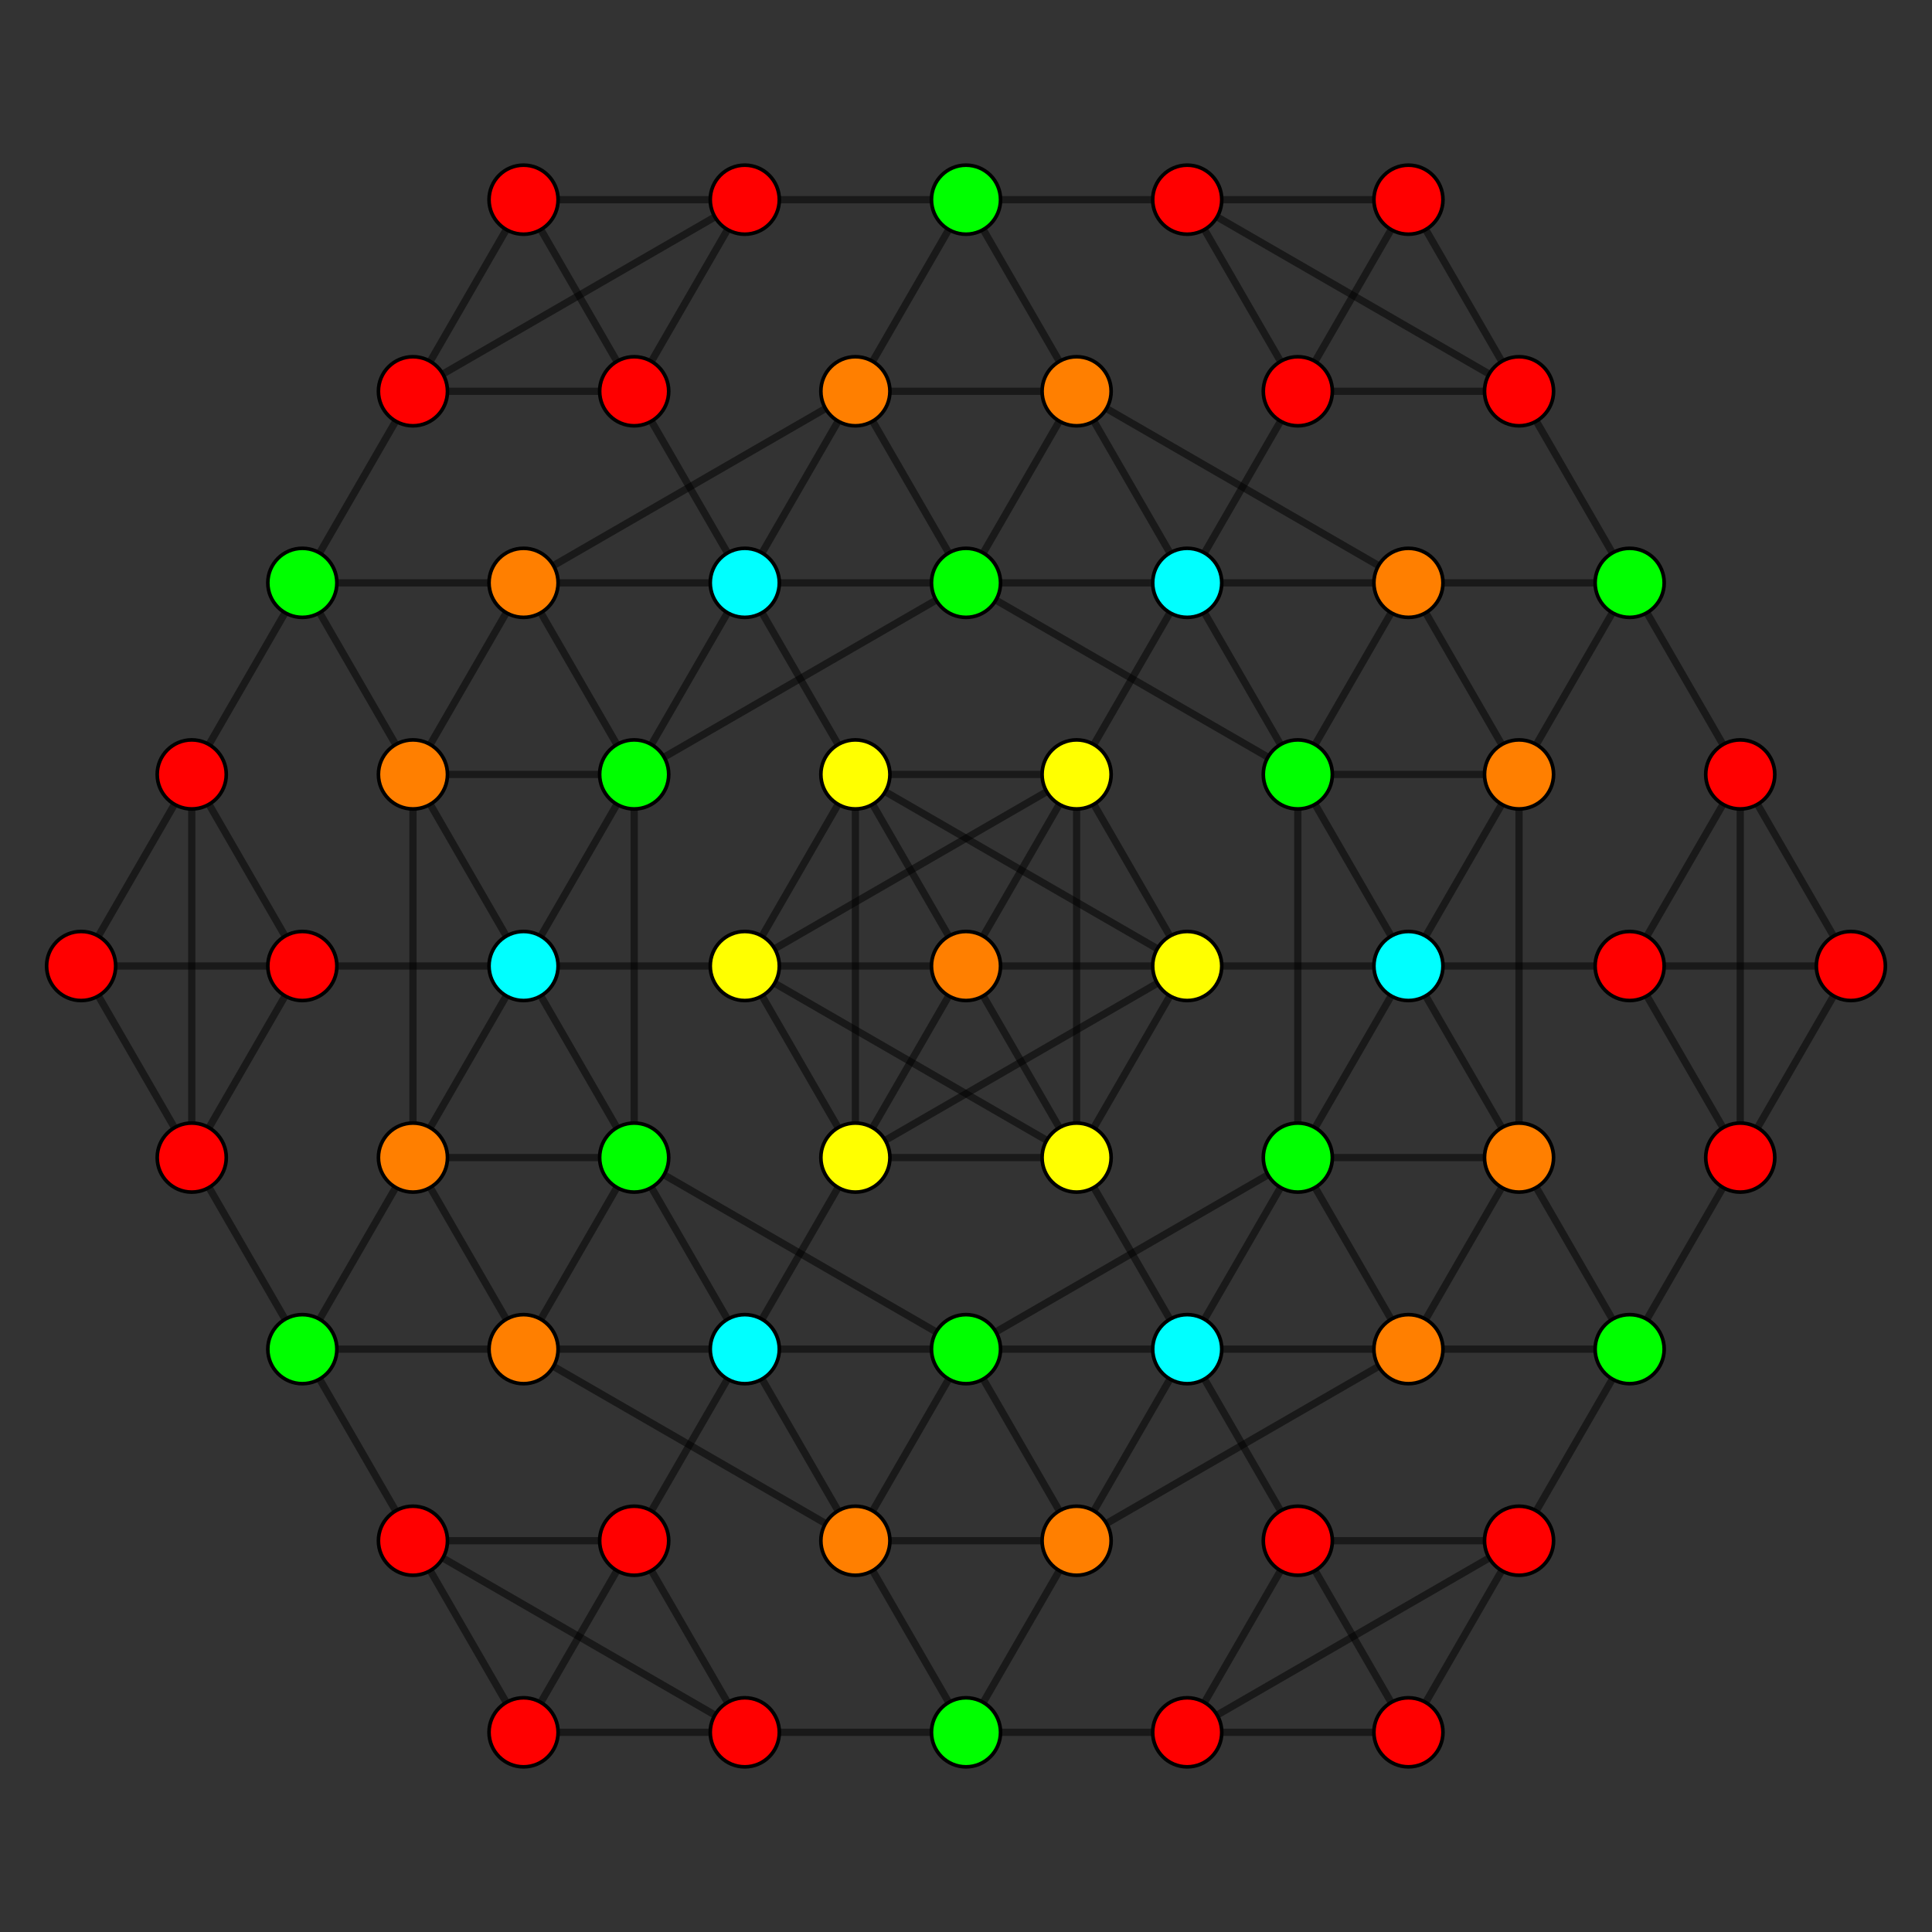 <?xml version="1.0" encoding="UTF-8" standalone="no"?>
<svg
xmlns="http://www.w3.org/2000/svg"
version="1.0"
width="1600" height="1600"
id="6-cube_t23_B3.svg">
<rect width="100%" height="100%" fill="#333333" stroke="none"/>
<g style="stroke:#000000;stroke-width:6.0;stroke-opacity:0.50;">
<line x1="1532.805" y1="800.000" x2="1532.805" y2="800.000"/>
<line x1="1532.805" y1="800.000" x2="1441.205" y2="641.343"/>
<line x1="1532.805" y1="800.000" x2="1349.604" y2="800.000"/>
<line x1="1532.805" y1="800.000" x2="1441.205" y2="958.657"/>
<line x1="1166.403" y1="1434.628" x2="1166.403" y2="1434.628"/>
<line x1="1166.403" y1="1434.628" x2="1074.802" y2="1275.971"/>
<line x1="1166.403" y1="1434.628" x2="983.201" y2="1434.628"/>
<line x1="1166.403" y1="1434.628" x2="1258.003" y2="1275.971"/>
<line x1="800.000" y1="800.000" x2="800.000" y2="800.000"/>
<line x1="800.000" y1="800.000" x2="708.399" y2="641.343"/>
<line x1="800.000" y1="800.000" x2="983.201" y2="800.000"/>
<line x1="800.000" y1="800.000" x2="708.399" y2="958.657"/>
<line x1="433.597" y1="1434.628" x2="433.597" y2="1434.628"/>
<line x1="433.597" y1="1434.628" x2="341.997" y2="1275.971"/>
<line x1="433.597" y1="1434.628" x2="616.799" y2="1434.628"/>
<line x1="433.597" y1="1434.628" x2="525.198" y2="1275.971"/>
<line x1="1166.403" y1="165.372" x2="1166.403" y2="165.372"/>
<line x1="1166.403" y1="165.372" x2="1258.003" y2="324.029"/>
<line x1="1166.403" y1="165.372" x2="983.201" y2="165.372"/>
<line x1="1166.403" y1="165.372" x2="1074.802" y2="324.029"/>
<line x1="800.000" y1="800.000" x2="891.601" y2="958.657"/>
<line x1="800.000" y1="800.000" x2="616.799" y2="800.000"/>
<line x1="800.000" y1="800.000" x2="891.601" y2="641.343"/>
<line x1="433.597" y1="165.372" x2="433.597" y2="165.372"/>
<line x1="433.597" y1="165.372" x2="525.198" y2="324.029"/>
<line x1="433.597" y1="165.372" x2="616.799" y2="165.372"/>
<line x1="433.597" y1="165.372" x2="341.997" y2="324.029"/>
<line x1="67.195" y1="800.000" x2="67.195" y2="800.000"/>
<line x1="67.195" y1="800.000" x2="158.795" y2="958.657"/>
<line x1="67.195" y1="800.000" x2="250.396" y2="800.000"/>
<line x1="67.195" y1="800.000" x2="158.795" y2="641.343"/>
<line x1="1441.205" y1="641.343" x2="1349.604" y2="482.686"/>
<line x1="1441.205" y1="641.343" x2="1349.604" y2="800.000"/>
<line x1="1441.205" y1="641.343" x2="1441.205" y2="958.657"/>
<line x1="1074.802" y1="1275.971" x2="983.201" y2="1117.314"/>
<line x1="1074.802" y1="1275.971" x2="983.201" y2="1434.628"/>
<line x1="1074.802" y1="1275.971" x2="1258.003" y2="1275.971"/>
<line x1="708.399" y1="641.343" x2="616.799" y2="482.686"/>
<line x1="708.399" y1="641.343" x2="983.201" y2="800.000"/>
<line x1="708.399" y1="641.343" x2="708.399" y2="958.657"/>
<line x1="341.997" y1="1275.971" x2="250.396" y2="1117.314"/>
<line x1="341.997" y1="1275.971" x2="616.799" y2="1434.628"/>
<line x1="341.997" y1="1275.971" x2="525.198" y2="1275.971"/>
<line x1="1258.003" y1="324.029" x2="1349.604" y2="482.686"/>
<line x1="1258.003" y1="324.029" x2="983.201" y2="165.372"/>
<line x1="1258.003" y1="324.029" x2="1074.802" y2="324.029"/>
<line x1="891.601" y1="958.657" x2="983.201" y2="1117.314"/>
<line x1="891.601" y1="958.657" x2="616.799" y2="800.000"/>
<line x1="891.601" y1="958.657" x2="891.601" y2="641.343"/>
<line x1="525.198" y1="324.029" x2="616.799" y2="482.686"/>
<line x1="525.198" y1="324.029" x2="616.799" y2="165.372"/>
<line x1="525.198" y1="324.029" x2="341.997" y2="324.029"/>
<line x1="158.795" y1="958.657" x2="250.396" y2="1117.314"/>
<line x1="158.795" y1="958.657" x2="250.396" y2="800.000"/>
<line x1="158.795" y1="958.657" x2="158.795" y2="641.343"/>
<line x1="1349.604" y1="482.686" x2="1349.604" y2="482.686"/>
<line x1="1349.604" y1="482.686" x2="1166.403" y2="482.686"/>
<line x1="1349.604" y1="482.686" x2="1258.003" y2="641.343"/>
<line x1="983.201" y1="1117.314" x2="983.201" y2="1117.314"/>
<line x1="983.201" y1="1117.314" x2="800.000" y2="1117.314"/>
<line x1="983.201" y1="1117.314" x2="1074.802" y2="958.657"/>
<line x1="616.799" y1="482.686" x2="616.799" y2="482.686"/>
<line x1="616.799" y1="482.686" x2="800.000" y2="482.686"/>
<line x1="616.799" y1="482.686" x2="525.198" y2="641.343"/>
<line x1="250.396" y1="1117.314" x2="250.396" y2="1117.314"/>
<line x1="250.396" y1="1117.314" x2="433.597" y2="1117.314"/>
<line x1="250.396" y1="1117.314" x2="341.997" y2="958.657"/>
<line x1="1349.604" y1="800.000" x2="1166.403" y2="800.000"/>
<line x1="1349.604" y1="800.000" x2="1441.205" y2="958.657"/>
<line x1="983.201" y1="1434.628" x2="800.000" y2="1434.628"/>
<line x1="983.201" y1="1434.628" x2="1258.003" y2="1275.971"/>
<line x1="983.201" y1="800.000" x2="1166.403" y2="800.000"/>
<line x1="983.201" y1="800.000" x2="708.399" y2="958.657"/>
<line x1="616.799" y1="1434.628" x2="800.000" y2="1434.628"/>
<line x1="616.799" y1="1434.628" x2="525.198" y2="1275.971"/>
<line x1="983.201" y1="165.372" x2="800.000" y2="165.372"/>
<line x1="983.201" y1="165.372" x2="1074.802" y2="324.029"/>
<line x1="616.799" y1="800.000" x2="433.597" y2="800.000"/>
<line x1="616.799" y1="800.000" x2="891.601" y2="641.343"/>
<line x1="616.799" y1="165.372" x2="800.000" y2="165.372"/>
<line x1="616.799" y1="165.372" x2="341.997" y2="324.029"/>
<line x1="250.396" y1="800.000" x2="433.597" y2="800.000"/>
<line x1="250.396" y1="800.000" x2="158.795" y2="641.343"/>
<line x1="1166.403" y1="482.686" x2="1074.802" y2="641.343"/>
<line x1="1166.403" y1="482.686" x2="891.601" y2="324.029"/>
<line x1="1166.403" y1="482.686" x2="983.201" y2="482.686"/>
<line x1="1166.403" y1="482.686" x2="1258.003" y2="641.343"/>
<line x1="800.000" y1="1117.314" x2="708.399" y2="1275.971"/>
<line x1="800.000" y1="1117.314" x2="525.198" y2="958.657"/>
<line x1="800.000" y1="1117.314" x2="616.799" y2="1117.314"/>
<line x1="800.000" y1="1117.314" x2="1074.802" y2="958.657"/>
<line x1="800.000" y1="482.686" x2="1074.802" y2="641.343"/>
<line x1="800.000" y1="482.686" x2="891.601" y2="324.029"/>
<line x1="800.000" y1="482.686" x2="983.201" y2="482.686"/>
<line x1="800.000" y1="482.686" x2="525.198" y2="641.343"/>
<line x1="433.597" y1="1117.314" x2="708.399" y2="1275.971"/>
<line x1="433.597" y1="1117.314" x2="525.198" y2="958.657"/>
<line x1="433.597" y1="1117.314" x2="616.799" y2="1117.314"/>
<line x1="433.597" y1="1117.314" x2="341.997" y2="958.657"/>
<line x1="1166.403" y1="800.000" x2="1166.403" y2="800.000"/>
<line x1="1166.403" y1="800.000" x2="1074.802" y2="641.343"/>
<line x1="1166.403" y1="800.000" x2="1074.802" y2="958.657"/>
<line x1="800.000" y1="1434.628" x2="800.000" y2="1434.628"/>
<line x1="800.000" y1="1434.628" x2="708.399" y2="1275.971"/>
<line x1="800.000" y1="1434.628" x2="891.601" y2="1275.971"/>
<line x1="800.000" y1="165.372" x2="800.000" y2="165.372"/>
<line x1="800.000" y1="165.372" x2="891.601" y2="324.029"/>
<line x1="800.000" y1="165.372" x2="708.399" y2="324.029"/>
<line x1="433.597" y1="800.000" x2="433.597" y2="800.000"/>
<line x1="433.597" y1="800.000" x2="525.198" y2="958.657"/>
<line x1="433.597" y1="800.000" x2="525.198" y2="641.343"/>
<line x1="1074.802" y1="641.343" x2="983.201" y2="482.686"/>
<line x1="1074.802" y1="641.343" x2="1074.802" y2="958.657"/>
<line x1="708.399" y1="1275.971" x2="616.799" y2="1117.314"/>
<line x1="708.399" y1="1275.971" x2="891.601" y2="1275.971"/>
<line x1="891.601" y1="324.029" x2="983.201" y2="482.686"/>
<line x1="891.601" y1="324.029" x2="708.399" y2="324.029"/>
<line x1="525.198" y1="958.657" x2="616.799" y2="1117.314"/>
<line x1="525.198" y1="958.657" x2="525.198" y2="641.343"/>
<line x1="983.201" y1="482.686" x2="983.201" y2="482.686"/>
<line x1="983.201" y1="482.686" x2="891.601" y2="641.343"/>
<line x1="616.799" y1="1117.314" x2="616.799" y2="1117.314"/>
<line x1="616.799" y1="1117.314" x2="708.399" y2="958.657"/>
<line x1="1441.205" y1="958.657" x2="1349.604" y2="1117.314"/>
<line x1="1258.003" y1="1275.971" x2="1349.604" y2="1117.314"/>
<line x1="525.198" y1="1275.971" x2="616.799" y2="1117.314"/>
<line x1="1074.802" y1="324.029" x2="983.201" y2="482.686"/>
<line x1="341.997" y1="324.029" x2="250.396" y2="482.686"/>
<line x1="158.795" y1="641.343" x2="250.396" y2="482.686"/>
<line x1="1258.003" y1="641.343" x2="1258.003" y2="958.657"/>
<line x1="1258.003" y1="641.343" x2="1074.802" y2="641.343"/>
<line x1="1258.003" y1="641.343" x2="1166.403" y2="800.000"/>
<line x1="1074.802" y1="958.657" x2="1258.003" y2="958.657"/>
<line x1="525.198" y1="641.343" x2="341.997" y2="641.343"/>
<line x1="341.997" y1="958.657" x2="525.198" y2="958.657"/>
<line x1="341.997" y1="958.657" x2="341.997" y2="641.343"/>
<line x1="341.997" y1="958.657" x2="433.597" y2="800.000"/>
<line x1="1074.802" y1="958.657" x2="1166.403" y2="1117.314"/>
<line x1="891.601" y1="1275.971" x2="1166.403" y2="1117.314"/>
<line x1="891.601" y1="1275.971" x2="800.000" y2="1117.314"/>
<line x1="891.601" y1="1275.971" x2="983.201" y2="1117.314"/>
<line x1="708.399" y1="324.029" x2="800.000" y2="482.686"/>
<line x1="708.399" y1="324.029" x2="433.597" y2="482.686"/>
<line x1="708.399" y1="324.029" x2="616.799" y2="482.686"/>
<line x1="525.198" y1="641.343" x2="433.597" y2="482.686"/>
<line x1="891.601" y1="641.343" x2="983.201" y2="800.000"/>
<line x1="891.601" y1="641.343" x2="708.399" y2="641.343"/>
<line x1="708.399" y1="958.657" x2="616.799" y2="800.000"/>
<line x1="708.399" y1="958.657" x2="891.601" y2="958.657"/>
<line x1="1349.604" y1="1117.314" x2="1349.604" y2="1117.314"/>
<line x1="1349.604" y1="1117.314" x2="1258.003" y2="958.657"/>
<line x1="1349.604" y1="1117.314" x2="1166.403" y2="1117.314"/>
<line x1="250.396" y1="482.686" x2="250.396" y2="482.686"/>
<line x1="250.396" y1="482.686" x2="341.997" y2="641.343"/>
<line x1="250.396" y1="482.686" x2="433.597" y2="482.686"/>
<line x1="1258.003" y1="958.657" x2="1166.403" y2="800.000"/>
<line x1="1258.003" y1="958.657" x2="1166.403" y2="1117.314"/>
<line x1="341.997" y1="641.343" x2="433.597" y2="800.000"/>
<line x1="341.997" y1="641.343" x2="433.597" y2="482.686"/>
<line x1="1166.403" y1="1117.314" x2="983.201" y2="1117.314"/>
<line x1="433.597" y1="482.686" x2="616.799" y2="482.686"/>
<line x1="983.201" y1="800.000" x2="891.601" y2="958.657"/>
<line x1="616.799" y1="800.000" x2="708.399" y2="641.343"/>
</g>
<g style="stroke:#000000;stroke-width:3.0;fill:#ff0000">
<circle cx="1532.805" cy="800.000" r="28.6"/>
<circle cx="1166.403" cy="1434.628" r="28.6"/>
<circle cx="433.597" cy="1434.628" r="28.6"/>
<circle cx="1166.403" cy="165.372" r="28.6"/>
<circle cx="433.597" cy="165.372" r="28.6"/>
<circle cx="67.195" cy="800.000" r="28.6"/>
<circle cx="1441.205" cy="641.343" r="28.6"/>
<circle cx="1074.802" cy="1275.971" r="28.6"/>
<circle cx="341.997" cy="1275.971" r="28.6"/>
<circle cx="1258.003" cy="324.029" r="28.6"/>
<circle cx="525.198" cy="324.029" r="28.6"/>
<circle cx="158.795" cy="958.657" r="28.6"/>
<circle cx="1349.604" cy="800.000" r="28.6"/>
<circle cx="983.201" cy="1434.628" r="28.6"/>
<circle cx="616.799" cy="1434.628" r="28.6"/>
<circle cx="983.201" cy="165.372" r="28.6"/>
<circle cx="616.799" cy="165.372" r="28.6"/>
<circle cx="250.396" cy="800.000" r="28.6"/>
<circle cx="1441.205" cy="958.657" r="28.6"/>
<circle cx="1258.003" cy="1275.971" r="28.6"/>
<circle cx="525.198" cy="1275.971" r="28.6"/>
<circle cx="1074.802" cy="324.029" r="28.6"/>
<circle cx="341.997" cy="324.029" r="28.6"/>
<circle cx="158.795" cy="641.343" r="28.6"/>
</g>
<g style="stroke:#000000;stroke-width:3.0;fill:#ff7f00">
<circle cx="800.000" cy="800.000" r="28.6"/>
<circle cx="1166.403" cy="482.686" r="28.6"/>
<circle cx="433.597" cy="1117.314" r="28.6"/>
<circle cx="708.399" cy="1275.971" r="28.6"/>
<circle cx="891.601" cy="324.029" r="28.6"/>
<circle cx="1258.003" cy="641.343" r="28.6"/>
<circle cx="341.997" cy="958.657" r="28.6"/>
<circle cx="891.601" cy="1275.971" r="28.6"/>
<circle cx="708.399" cy="324.029" r="28.6"/>
<circle cx="1258.003" cy="958.657" r="28.6"/>
<circle cx="341.997" cy="641.343" r="28.6"/>
<circle cx="1166.403" cy="1117.314" r="28.6"/>
<circle cx="433.597" cy="482.686" r="28.6"/>
</g>
<g style="stroke:#000000;stroke-width:3.0;fill:#ffff00">
<circle cx="708.399" cy="641.343" r="28.6"/>
<circle cx="891.601" cy="958.657" r="28.6"/>
<circle cx="983.201" cy="800.000" r="28.6"/>
<circle cx="616.799" cy="800.000" r="28.6"/>
<circle cx="708.399" cy="958.657" r="28.6"/>
<circle cx="891.601" cy="641.343" r="28.6"/>
</g>
<g style="stroke:#000000;stroke-width:3.0;fill:#00ff00">
<circle cx="1349.604" cy="482.686" r="28.6"/>
<circle cx="250.396" cy="1117.314" r="28.6"/>
<circle cx="800.000" cy="1117.314" r="28.6"/>
<circle cx="800.000" cy="482.686" r="28.6"/>
<circle cx="800.000" cy="1434.628" r="28.6"/>
<circle cx="800.000" cy="165.372" r="28.6"/>
<circle cx="1074.802" cy="641.343" r="28.6"/>
<circle cx="525.198" cy="958.657" r="28.6"/>
<circle cx="1074.802" cy="958.657" r="28.6"/>
<circle cx="525.198" cy="641.343" r="28.6"/>
<circle cx="1349.604" cy="1117.314" r="28.6"/>
<circle cx="250.396" cy="482.686" r="28.6"/>
</g>
<g style="stroke:#000000;stroke-width:3.0;fill:#00ffff">
<circle cx="983.201" cy="1117.314" r="28.6"/>
<circle cx="616.799" cy="482.686" r="28.6"/>
<circle cx="1166.403" cy="800.000" r="28.6"/>
<circle cx="433.597" cy="800.000" r="28.6"/>
<circle cx="983.201" cy="482.686" r="28.6"/>
<circle cx="616.799" cy="1117.314" r="28.6"/>
</g>
</svg>
